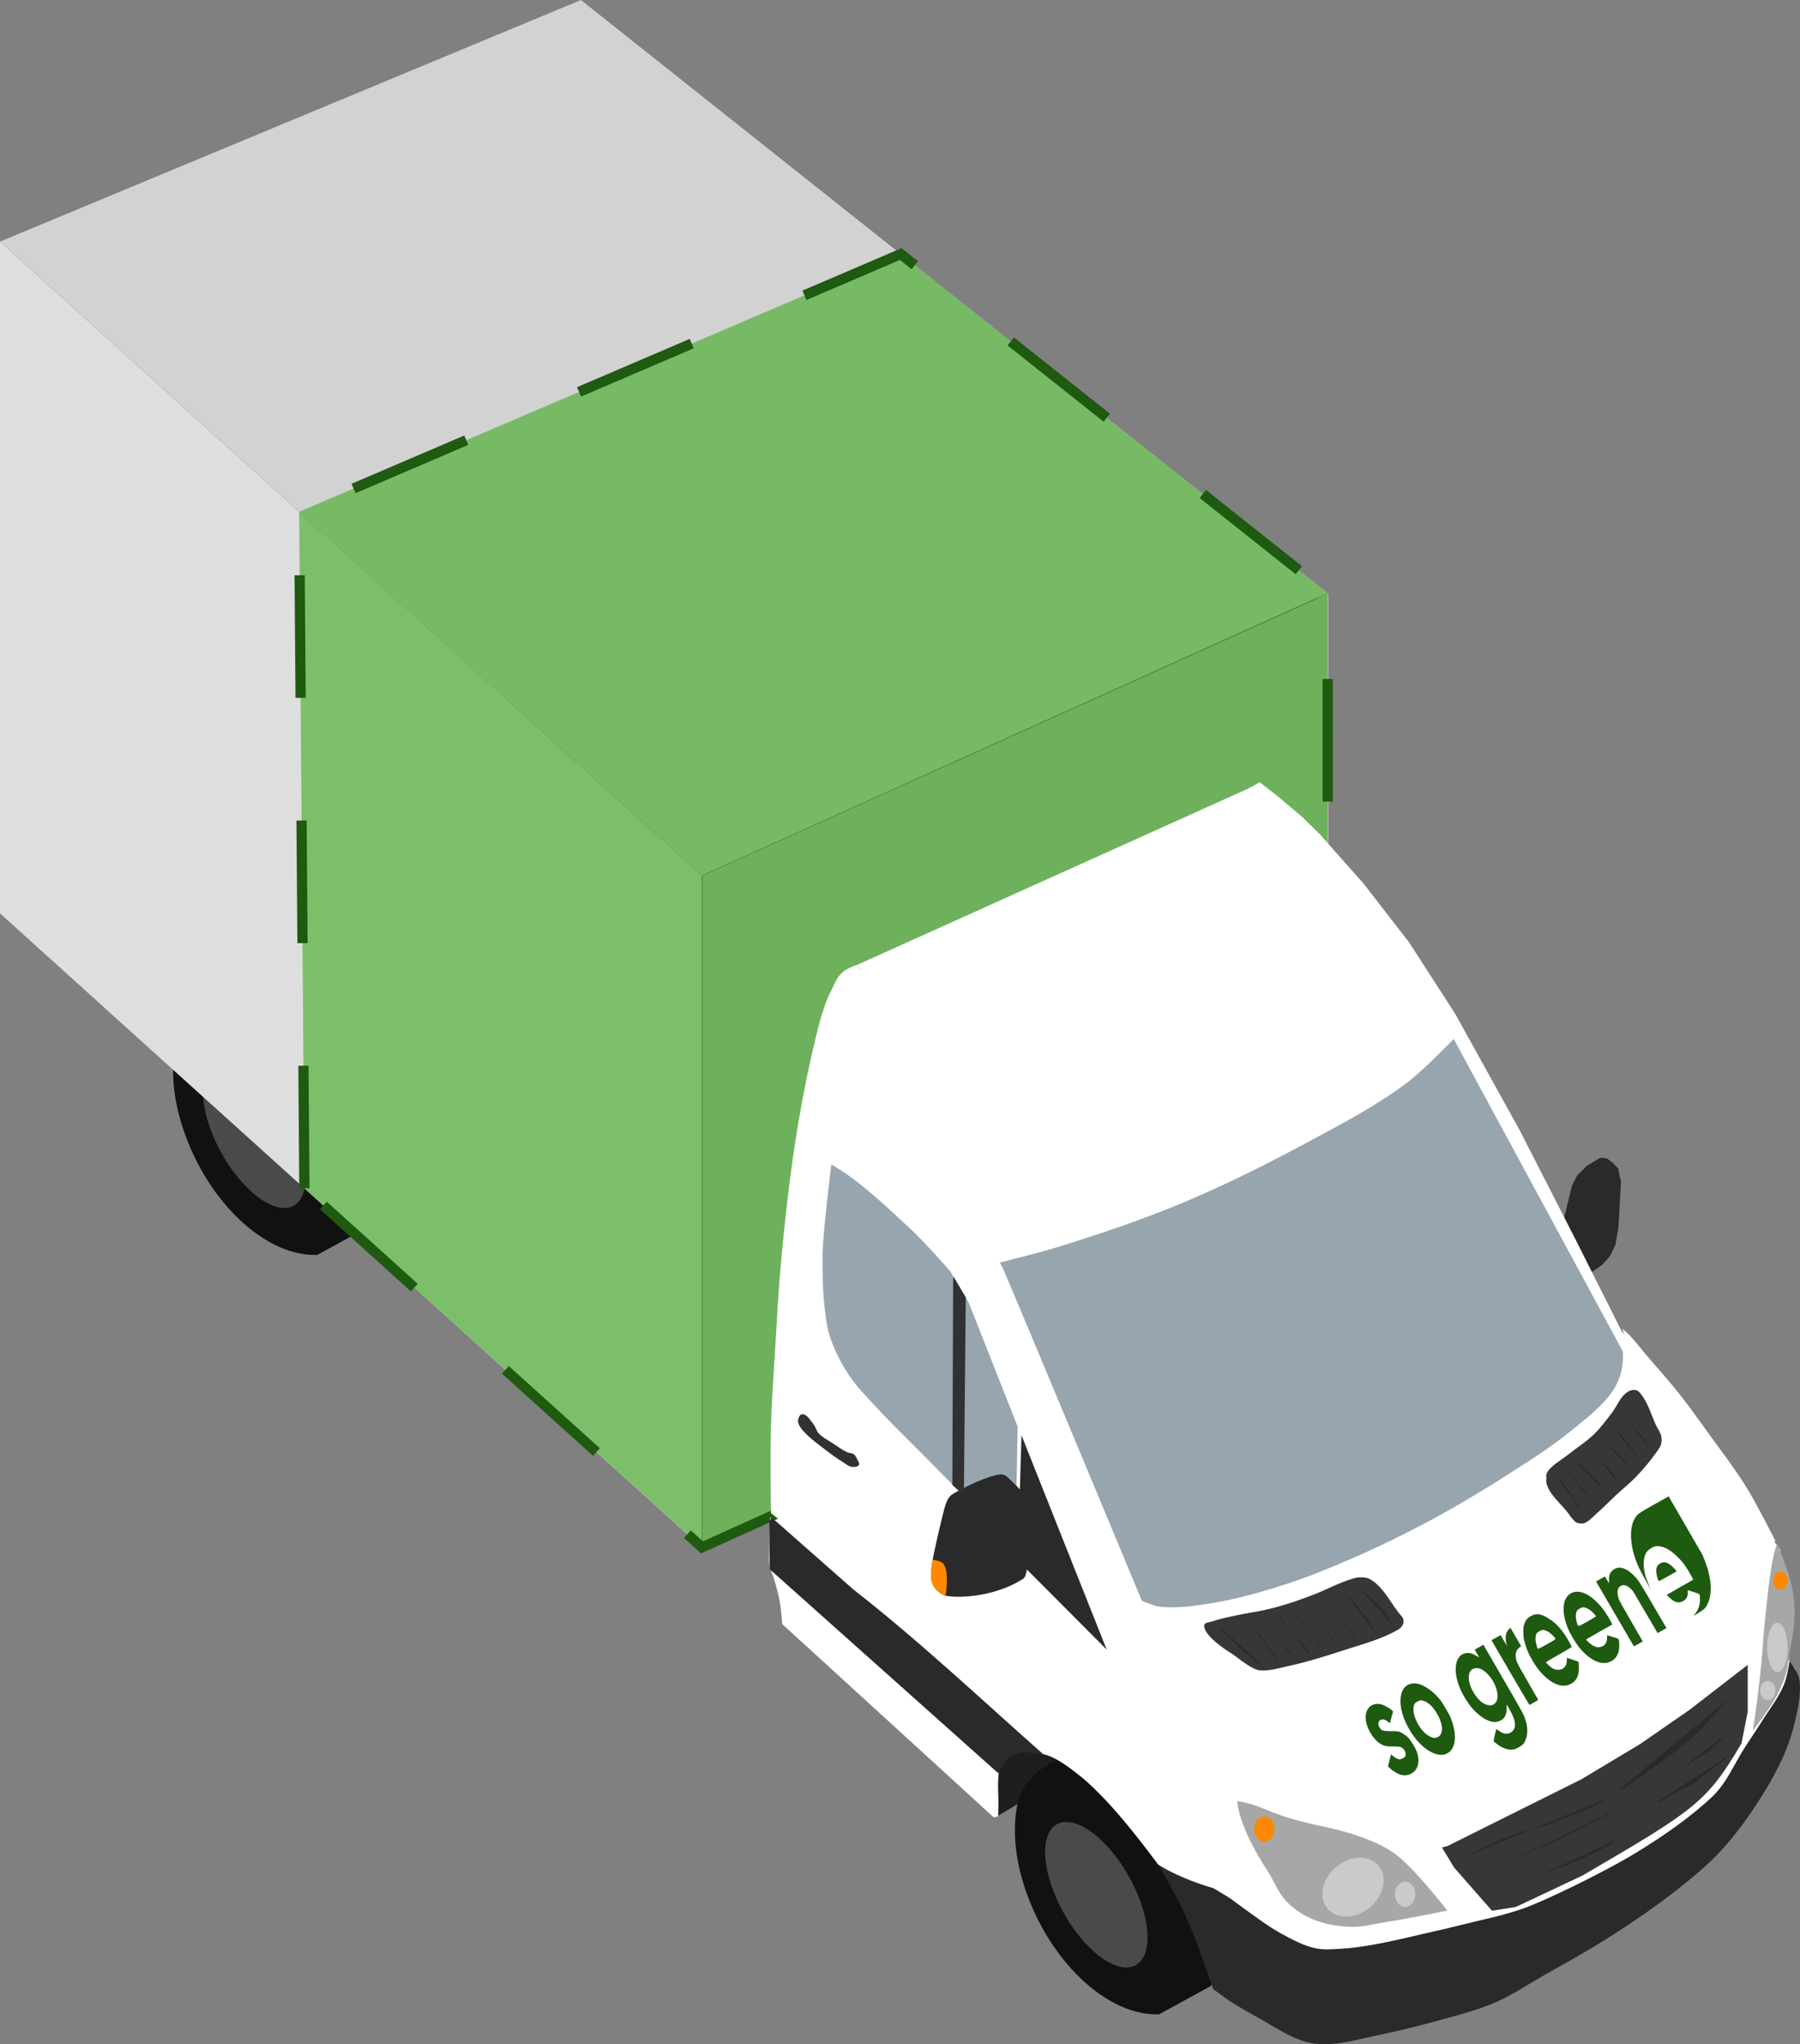 <?xml version="1.0" encoding="UTF-8" standalone="no"?>
<!-- Created with Inkscape (http://www.inkscape.org/) -->

<svg
   version="1.1"
   id="svg1"
   width="880.675"
   height="1000.192"
   viewBox="0 0 880.675 1000.192"
   sodipodi:docname="halfloadvan.svg"
   inkscape:version="1.3 (0e150ed6c4, 2023-07-21)"
   xmlns:inkscape="http://www.inkscape.org/namespaces/inkscape"
   xmlns:sodipodi="http://sodipodi.sourceforge.net/DTD/sodipodi-0.dtd"
   xmlns="http://www.w3.org/2000/svg"
   xmlns:svg="http://www.w3.org/2000/svg">
  <rect x="0" y="0" width="880.675" height="1000.192" fill="#808080" stroke="none"/>
  <defs
     id="defs1" />
  <sodipodi:namedview
     id="namedview1"
     pagecolor="#ffffff"
     bordercolor="#000000"
     borderopacity="0.25"
     inkscape:showpageshadow="2"
     inkscape:pageopacity="0.0"
     inkscape:pagecheckerboard="0"
     inkscape:deskcolor="#d1d1d1"
     inkscape:zoom="1.4142136"
     inkscape:cx="340.11835"
     inkscape:cy="427.44604"
     inkscape:window-width="3840"
     inkscape:window-height="2066"
     inkscape:window-x="-11"
     inkscape:window-y="-11"
     inkscape:window-maximized="1"
     inkscape:current-layer="g1" />
  <g
     inkscape:groupmode="layer"
     inkscape:label="Image"
     id="g1"
     transform="translate(-76.57,82.379)">
    <path
       id="path14-9"
       style="fill:#111111;fill-opacity:1;stroke-width:0.914"
       d="m 163.686,461.33 c -4.11,-16.773 -2.88,-34.602 2.664,-41.908 10.104,-13.315 23.249,-15.622 38.828,-15.66 27.439,-0.066 48.39,18.524 57.992,57.329 5.705,23.056 2.932,43.562 -6.008,56.451 -0.072,0.104 -0.218,0.311 -0.218,0.311 l -25.213,13.809 c 0,0 -0.52,0.012 -0.782,0.014 -27.406,0.198 -57.45,-31.065 -67.146,-69.869"
       sodipodi:nodetypes="csccccccc" />
    <path
       style="fill:#4a4a4a;fill-opacity:1;stroke:none;stroke-width:1.014;stroke-dasharray:none;stroke-opacity:1"
       id="path48-4"
       sodipodi:type="arc"
       sodipodi:cx="135.01254"
       sodipodi:cy="418.63928"
       sodipodi:rx="27.239265"
       sodipodi:ry="33.945213"
       sodipodi:start="3.1415927"
       sodipodi:end="3.1348049"
       sodipodi:open="true"
       sodipodi:arc-type="arc"
       d="m 107.773,418.639 a 27.239,33.945 0 0 1 27.193,-33.945 27.239,33.945 0 0 1 27.285,33.83 27.239,33.945 0 0 1 -27.1,34.06 27.239,33.945 0 0 1 -27.377,-33.714"
       transform="matrix(0.887,0.462,0.194,0.981,0,0)" />
    <path
       style="fill:#000000;fill-opacity:1;stroke:#e0000f;stroke-width:1.115;stroke-dasharray:none;stroke-opacity:1"
       d="m 78.5,42 331,309.5 8.5,319.5 4.5,1.5 16,-320 L 721,231 721.5,207 419.5,269.5 95,38 Z"
       id="path51" />
    <path
       id="rect48"
       style="fill:#bebebe;fill-opacity:1;stroke-width:0.999"
       transform="matrix(0.916,-0.402,0,1,0,0)"
       d="m 458.697,530.5 334.453,-3.664 v 328.752 l -334.453,3.664 z"
       sodipodi:nodetypes="ccccc" />
    <path
       id="rect48-2"
       style="fill:#4a4a4a;stroke-width:0.999"
       transform="matrix(0.916,-0.402,0,1,0,0)"
       d="M 83.638,69.428 394.063,76.101 442.12,398.18 H 83.638 Z"
       sodipodi:nodetypes="ccccc" />
    <path
       style="fill:#d2d2d2;fill-opacity:1;stroke:none;stroke-width:1.115;stroke-dasharray:none;stroke-opacity:1"
       d="M 360.789,-82.379 726.18,207.859 419.969,346.035 76.578,35.793 Z"
       id="path49"
       sodipodi:nodetypes="ccccc" />
    <path
       style="fill:#dedede;fill-opacity:1;stroke:none;stroke-width:1.115;stroke-dasharray:none;stroke-opacity:1"
       d="M 419.961,674.77 V 346.023 L 76.57,35.793 l 0.004,328.738 z"
       id="path50"
       sodipodi:nodetypes="ccccc" />
    <path
       style="display:inline;fill:#ffffff;fill-opacity:1;stroke:none;stroke-width:1.115;stroke-dasharray:none;stroke-opacity:1"
       d="m 476.028,426.72 -13.347,80.45 -7.786,149.408 -1.483,7.415 1.483,17.425 14.088,37.074 22.615,21.874 68.587,62.655 5.932,-26.322 9.639,-2.224 13.717,-0.371 42.264,30.03 18.166,36.332 66.733,60.801 166.462,-55.611 67.845,-84.158 4.078,-27.064 -8.898,-12.234 1.483,-46.342 -4.033,-5.28 L 910.495,620.787 874.007,573.881 865.304,563.152 790.044,418.935 762.98,376.3 736.287,342.192 l -44.859,-40.411 -15.2,7.415 -185.369,83.416 -7.786,24.84 z"
       id="path24"
       sodipodi:nodetypes="ccccccccccccccccccccccccccccccc" />
    <path
       style="fill:#38a91c;fill-opacity:0.59;stroke:#1e5a0f;stroke-width:5;stroke-dasharray:60, 60;stroke-dashoffset:0;stroke-opacity:1"
       d="M 225.496,499.07 222.945,168.031 517.273,41.925 726.18,207.863 l -0.016,122.227 -33.225,-24.827 -7.369,2.358 -192.125,86.375 -7.75,9.375 -7.5,24.625 -6.602,28.992 -9.273,76.883 -3.75,49.25 -1.094,74.695 -37.438,16.898 z"
       id="path57"
       sodipodi:nodetypes="cccccccccccccccc" />
    <path
       style="fill:#2a2a2a;fill-opacity:1;stroke-width:1.115"
       d="m 841.855,513.38 3.8,-15.478 2.502,-5.005 4.82,-4.912 6.581,-3.893 3.151,0.278 3.059,2.317 2.502,2.688 1.39,6.488 -1.205,21.874 -1.483,8.898 -2.688,5.561 -3.985,4.449 -5.468,3.707 z"
       id="path22"
       sodipodi:nodetypes="ccccccccccccccc" />
    <path
       style="fill:#1e1e1e;fill-opacity:1;stroke-width:1.115"
       d="m 565.068,805.92 9.831,-5.833 2.788,-6.706 4.194,-5.702 5.404,-3.845 4.391,-3.539 4.562,-1.217 -6.987,-2.977 -10.355,-1.704 h -2.228 l -5.309,1.507 -3.845,2.225 -2.657,2.536 -1.166,11.296 0.786,14.222 z"
       id="path12"
       sodipodi:nodetypes="cccccccccccccccc" />
    <path
       id="path14"
       style="fill:#111111;fill-opacity:1;stroke-width:0.928"
       d="m 371.403,857.795 c 0,-17.27 5.6,-35.626 12.934,-43.148 13.367,-13.709 27.078,-16.084 42.665,-16.123 27.455,-0.068 43.85,19.072 43.943,59.025 0.055,23.738 -7.744,44.851 -19.841,58.121 -0.098,0.107 -0.294,0.32 -0.294,0.32 l -28.597,14.218 c 0,0 -0.523,0.013 -0.786,0.015 -27.455,0.203 -49.838,-31.984 -50.024,-71.937"
       sodipodi:nodetypes="csccccccc"
       transform="matrix(1,0,0.238,0.971,0,0)" />
    <path
       style="fill:#97a5ae;fill-opacity:1;stroke:none;stroke-width:1.115;stroke-dasharray:none;stroke-opacity:1"
       d="m 568.148,540.189 c 22.252,52.809 67.104,160.68 67.104,160.68 0,0 5.441,2.409 8.351,2.794 8.223,1.088 16.641,-0.225 24.839,-1.483 12.087,-1.855 23.934,-5.2 35.591,-8.898 11.747,-3.726 23.178,-8.43 34.479,-13.347 12.468,-5.425 24.717,-11.378 36.703,-17.795 12.892,-6.903 25.485,-14.381 37.815,-22.244 11.011,-7.023 22.142,-13.979 32.254,-22.244 7.348,-6.006 15.393,-12.074 20.503,-19.753 6.17,-9.272 4.707,-19.175 4.707,-19.175 L 787.82,425.979 c 0,0 -14.599,15.198 -22.986,21.503 -15.636,11.755 -33.191,20.767 -50.42,30.03 -19.629,10.552 -39.642,20.485 -60.219,29.043 -19.79,8.231 -40.164,15.049 -60.642,21.378 -9.165,2.833 -27.805,7.415 -27.805,7.415 0,0 1.701,3.182 2.4,4.842 z"
       id="path1"
       sodipodi:nodetypes="scaaaaaaasccaaaacs" />
    <path
       style="display:inline;fill:#ffffff;fill-opacity:1;stroke-width:1.115"
       d="m 628.116,702.829 85.446,104.797 c 0,0 9.134,1.812 13.648,2.947 5.82,1.464 11.693,2.845 17.302,4.981 8.902,3.39 16.796,8.215 23.594,15.729 4.93,5.306 9.824,10.655 14.418,16.253 2.995,3.65 8.558,11.286 8.558,11.286 0,0 12.03,-2.684 17.9,-4.533 8.467,-2.667 16.747,-5.936 24.904,-9.437 9.625,-4.132 19.288,-8.315 28.312,-13.632 23.765,-14.002 38.606,-23.67 52.735,-36.696 6.299,-5.807 8.936,-14.366 18.311,-27.669 0,0 2.663,-19.241 3.686,-28.898 0.766,-7.238 1.101,-14.517 1.835,-21.759 0.674,-6.654 1.582,-13.281 2.359,-19.924 0.884,-7.557 2.622,-22.676 2.622,-22.676 0,0 -10.823,-15.563 -16.253,-23.332 -8.806,-12.597 -17.205,-25.492 -26.477,-37.75 -6.97,-9.213 -14.662,-17.858 -21.89,-26.871 -2.647,-3.3 -7.865,-9.962 -7.865,-9.962 0,0 1.608,13.974 -1.193,18.523 -16.654,27.047 -61.246,51.881 -96.453,70.487 -35.619,18.824 -68.325,35.633 -113.892,40.448 -10.325,1.091 -15.917,0.597 -26.889,-3.101 -1.511,-0.509 -4.719,0.786 -4.719,0.786 z"
       id="path2"
       sodipodi:nodetypes="ccasaacaasscaaacaaacsassc" />
    <path
       style="fill:#2a2a2a;fill-opacity:1;stroke-width:1.115;stroke-dasharray:none"
       d="m 643.89,830.852 c 11.76,5.371 14.916,6.494 26.432,9.345 0,0 9.86,7.653 14.943,11.273 6.002,4.274 11.878,8.801 18.351,12.321 5.262,2.861 10.662,5.811 16.516,7.078 4.015,0.869 8.218,0.469 12.321,0.262 5.012,-0.253 9.995,-0.998 14.943,-1.835 9.785,-1.655 19.42,-4.102 29.099,-6.292 4.817,-1.09 9.63,-2.2 14.418,-3.408 10.79,-2.722 21.802,-4.805 32.245,-8.651 9.228,-3.399 37.57,-16.787 55.052,-27.526 12.846,-7.891 26.453,-17.455 36.331,-26.941 7.091,-6.81 10.713,-16.266 16.055,-24.409 2.642,-4.027 5.352,-8.01 7.91,-12.091 3.788,-6.044 8.335,-11.738 11.01,-18.351 1.447,-3.576 2.622,-11.273 2.622,-11.273 0,0 3.602,4.792 4.457,7.602 0.841,2.764 0.689,5.767 0.524,8.651 -0.258,4.518 -1.284,8.974 -2.359,13.37 -1.175,4.805 -2.542,9.595 -4.457,14.156 -3.45,8.218 -7.792,16.078 -12.583,23.594 -5.703,8.945 -11.948,17.628 -19.137,25.429 -6.418,6.964 -13.805,13.002 -21.234,18.875 -10.631,8.404 -21.884,16.02 -33.293,23.332 -10.65,6.825 -21.781,12.87 -32.769,19.137 -7.645,4.36 -14.983,9.37 -23.069,12.845 -9.928,4.267 -20.516,6.828 -30.934,9.7 -9.44,2.602 -18.984,4.838 -28.575,6.816 -7.471,1.541 -14.92,3.715 -22.545,3.932 -3.781,0.108 -7.652,-0.214 -11.273,-1.311 -8.266,-2.505 -15.499,-7.639 -23.069,-11.797 -4.532,-2.489 -9.038,-5.042 -13.37,-7.865 -2.885,-1.88 -8.389,-6.029 -8.389,-6.029 0,0 -5.014,-14.94 -7.865,-22.283 -2.267,-5.84 -4.628,-11.655 -7.34,-17.302 -3.336,-6.947 -10.965,-20.355 -10.965,-20.355 z"
       id="path3"
       sodipodi:nodetypes="ccaaaaaaaaasaaacaaaaaaaaaaaaaaaacaac" />
    <path
       style="fill:#ffffff;fill-opacity:1;stroke-width:1.115"
       d="m 607.668,693.129 c 0,0 6.009,4.413 9.437,5.767 2.407,0.951 7.602,1.573 7.602,1.573 l 85.986,106.171 c -8.697,-2.659 -18.544,-8.334 -27.264,-9.7 -0.85,-0.133 -1.904,0.318 -2.359,1.049 -1.25,2.003 -0.335,4.794 0.262,7.078 3.58,13.687 11.761,25.842 19.399,37.75 2.52,3.929 8.651,11.01 8.651,11.01 l -6.029,7.602 -33.025,-19.899 c -9.508,-2.851 -18.466,-6.294 -26.996,-11.455 0,0 -8.241,-11.028 -12.595,-16.357 -4.39,-5.372 -8.823,-10.728 -13.632,-15.729 -3.985,-4.144 -8.049,-8.262 -12.583,-11.797 -4.588,-3.577 -9.28,-7.275 -14.681,-9.437 -3.429,-1.373 -10.879,-2.097 -10.879,-2.097 l -14.733,-16.811 c 0,0 2.454,-1.787 3.854,-2.326 2.991,-1.152 6.269,-1.352 9.437,-1.835 2.347,-0.358 7.078,-0.786 7.078,-0.786 0,0 -0.016,-14 0.524,-20.972 0.313,-4.042 1.173,-8.025 1.573,-12.059 0.509,-5.142 -0.563,-10.557 1.049,-15.467 0.711,-2.165 3.67,-5.767 3.67,-5.767 0,0 8.802,9.2 13.37,13.632 4.438,4.306 13.632,12.583 13.632,12.583 z"
       id="path4"
       sodipodi:nodetypes="caccsaaaccccaaaaccaacaaacacc" />
    <path
       style="fill:#ffffff;fill-opacity:1;stroke-width:1.115"
       d="m 495.656,389.734 c 0,0 6.267,9.2 9.511,14.242 4.317,6.71 7.897,13.871 11.535,20.972 4.545,8.871 8.88,17.857 12.845,27.002 34.995,80.707 102.033,248.231 102.033,248.231 0,0 -10.542,-2.449 -12.901,-3.119 -1.993,-0.566 -3.69,-1.885 -5.505,-2.884 -2.298,-1.264 -6.816,-3.932 -6.816,-3.932 l -13.37,-33.818 c 0,0 1.638,-9.953 1.311,-14.943 -0.158,-2.412 -1.573,-7.078 -1.573,-7.078 l -37.488,-95.948 c 0,0 -2.086,-2.631 -3.146,-3.932 -6.311,-7.746 -19.137,-23.069 -19.137,-23.069 l -57.149,-50.595 -2.622,0.524 c 0,0 -3.732,33.532 -5.243,50.333 -2.591,28.803 -5.841,57.6 -6.554,86.51 -0.246,9.962 0.786,29.885 0.786,29.885 0,0 1.403,4.327 1.835,6.554 0.754,3.884 0.946,7.857 1.311,11.797 0.436,4.712 1.183,9.235 1.442,13.96 0.134,2.445 0.786,8.389 0.786,8.389 l -13.763,-10.814 c 0,0 -0.387,-28.492 0,-42.731 0.35,-12.86 1.312,-25.696 2.097,-38.536 0.866,-14.162 1.566,-28.341 2.884,-42.469 1.789,-19.188 3.903,-38.361 6.816,-57.411 2.15,-14.062 4.715,-28.072 7.865,-41.944 2.023,-8.909 3.973,-17.886 7.078,-26.477 1.276,-3.53 3.118,-6.829 4.719,-10.224 1.117,-2.369 2.279,-3.812 4.292,-5.487 1.532,-1.275 6.121,-2.987 6.121,-2.987 z"
       id="path5"
       sodipodi:nodetypes="cssscssccsccscccsscsssccssssssssc" />
    <path
       style="fill:#ffffff;fill-opacity:1;stroke-width:1.115"
       d="m 480.107,725.35 -4.078,-9.083 -2.595,-9.083 -1.854,-7.971 -1.668,-7.229 -0.371,-8.712 -0.185,-8.898 -0.556,-6.303 -2.781,-30.957 -2.039,-9.083 -1.112,-24.098 0.741,-23.913 3.151,-36.703 2.781,-38.557 1.746,-29.238 1.668,-15.015 16.606,14.594 33.366,30.401 18.908,20.576 10.566,13.347 10.01,21.874 11.678,29.844 13.532,35.22 5.19,15.015 -3.707,56.908 -3.151,8.156 -0.927,14.273 -1.483,21.317 v 10.01 l -13.161,1.668 -6.859,2.224 -7.786,8.898 -2.781,8.898 -0.556,13.347 -0.185,5.561 z"
       id="path6"
       sodipodi:nodetypes="cccccccccccccccccccccccccccccccccccc" />
    <path
       style="fill:#ffffff;fill-opacity:1;stroke-width:1.115"
       d="m 495.678,389.832 c 0,0 6.243,7.059 8.898,10.937 3.174,4.635 5.66,9.708 8.342,14.644 4.749,8.742 9.538,17.479 13.717,26.508 4.237,9.153 7.579,18.695 11.493,27.991 6.111,14.514 12.645,28.848 18.722,43.376 2.985,7.134 8.712,21.503 8.712,21.503 0,0 16.867,-4.49 25.21,-7.044 7.66,-2.345 15.244,-4.938 22.8,-7.6 11.377,-4.009 22.743,-8.073 33.923,-12.605 12.816,-5.196 25.5,-10.739 37.975,-16.709 11.246,-5.382 22.272,-11.224 33.207,-17.214 8.45,-4.628 16.773,-9.486 25.025,-14.459 7.056,-4.252 14.342,-8.197 20.93,-13.144 5.431,-4.078 10.32,-8.843 15.217,-13.549 2.537,-2.438 7.329,-7.598 7.329,-7.598 0,0 -5.106,-10.126 -7.971,-15.015 -3.834,-6.544 -8.625,-13.996 -12.316,-19.131 -17.919,-24.931 -25.908,-34.543 -33.841,-43.709 -7.407,-8.558 -14.311,-17.336 -22.344,-25.167 -5.903,-5.754 -12.675,-10.546 -18.908,-15.942 -1.125,-0.974 -3.337,-2.966 -3.337,-2.966 z"
       id="path7"
       sodipodi:nodetypes="caaaaacaaaaaaaacassaacc" />
    <path
       style="fill:#ffffff;fill-opacity:1;stroke-width:1.115"
       d="m 710.15,855.016 -5.561,7.507 c 7.786,6.447 17.583,8.223 27.342,7.507 3.966,-0.259 7.929,-0.638 11.864,-1.205 3.826,-0.551 7.603,-1.404 11.4,-2.132 5.195,-0.996 10.399,-1.95 15.571,-3.059 4.001,-0.858 7.966,-1.873 11.956,-2.781 2.5,-0.568 7.507,-1.668 7.507,-1.668 l -4.727,-5.839 c 0,0 -8.157,1.604 -12.234,2.41 -3.739,0.739 -7.471,1.513 -11.215,2.224 -3.393,0.645 -6.789,1.279 -10.195,1.854 -3.361,0.567 -6.62,0.968 -10.103,1.576 -11.002,1.918 -21.126,-1.985 -31.605,-6.395 z"
       id="path8"
       sodipodi:nodetypes="ccaaaaaccaaasc" />
    <path
       style="fill:#a7a7a7;fill-opacity:1;stroke-width:1.115"
       d="m 725.999,811.732 c 7.627,1.695 22.869,5.715 32.532,12.512 8.162,5.742 20.945,21.556 26.137,28.176 0,0 -10.184,2.1 -15.293,3.059 -5.272,0.989 -10.549,1.959 -15.849,2.781 -5.268,0.816 -10.521,2.294 -15.849,2.132 -14.884,-0.453 -24.226,-5.245 -30.957,-11.678 -4.077,-3.897 -6.29,-9.374 -9.083,-14.273 -0.798,-1.399 -14.28,-20.543 -15.756,-35.591 14.711,2.37 12.872,6.459 44.118,12.883 z"
       id="path9"
       sodipodi:nodetypes="aacaassaca" />
    <path
       style="fill:#a7a7a7;fill-opacity:1;stroke-width:1.115"
       d="m 946.032,672.613 c 0,0 2.252,5.59 3.244,8.434 1.428,4.097 2.965,8.182 3.893,12.42 0.78,3.56 1.24,7.203 1.39,10.844 0.142,3.43 -0.103,6.874 -0.463,10.288 -0.414,3.925 -1.301,7.785 -1.946,11.678 -0.528,3.182 -0.698,6.443 -1.576,9.547 -1.135,4.014 -2.823,7.875 -4.727,11.586 -1.299,2.532 -2.947,4.872 -4.542,7.229 -2.267,3.353 -7.137,9.825 -7.137,9.825 0,0 1.641,-10.986 2.317,-16.498 3.544,-28.891 1.46,-19.382 4.912,-49.679 0.757,-6.642 1.55,-13.301 2.966,-19.835 0.429,-1.978 1.668,-5.839 1.668,-5.839 z"
       id="path10"
       sodipodi:nodetypes="caaaaaaaacsaac" />
    <path
       style="fill:#ffffff;fill-opacity:1;stroke-width:1.115"
       d="m 563.758,758.798 14.025,15.729 c 0,0 -3.692,0.765 -5.374,1.573 -1.442,0.693 -2.801,1.621 -3.932,2.753 -1.131,1.131 -2.178,2.439 -2.753,3.932 -0.759,1.972 -0.668,4.181 -0.786,6.292 -0.198,3.534 0.144,7.078 0.131,10.617 -0.008,2.229 -0.131,6.685 -0.131,6.685 l -2.228,0.393 -103.419,-94.506 c 0,0 -0.534,-7.289 -1.18,-10.879 -0.694,-3.859 -1.756,-7.648 -2.884,-11.404 -0.572,-1.906 -1.618,-3.677 -1.966,-5.636 -0.934,-5.249 -0.31,-10.66 -0.262,-15.991 0.023,-2.557 0.262,-7.668 0.262,-7.668 l 0.393,-0.786 14.943,11.404 c 0,0 0.101,8.784 0.262,13.173 0.12,3.279 0.126,6.573 0.524,9.831 0.281,2.297 0.812,4.557 1.311,6.816 0.933,4.222 1.762,8.487 3.146,12.583 0.99,2.93 2.476,5.667 3.67,8.52 0.583,1.392 1.704,4.194 1.704,4.194 l 74.32,68.159 c 0,0 -0.547,-12.62 0.131,-18.875 0.159,-1.465 0.531,-2.903 0.918,-4.325 0.616,-2.267 1.031,-4.664 2.228,-6.685 1.277,-2.154 5.112,-5.505 5.112,-5.505 z"
       id="path11"
       sodipodi:nodetypes="ccaaaaacccaaaacccaaaaaccaaacc" />
    <path
       style="fill:#ffffff;fill-opacity:1;stroke-width:1.115"
       d="m 788.815,426.128 81.267,150.868 c 0,0 0.385,-1.914 0.393,-2.884 0.016,-1.848 -0.655,-5.505 -0.655,-5.505 l -22.152,-44.042 -27.395,-53.61 -31.72,-57.28 -22.676,-35.128 -22.152,-28.575 -21.496,-24.249 -8.651,-8.52 -12.19,-10.224 -8.52,-6.685 -4.526,2.691 7.819,7.353 11.649,6.996 12.898,13.361 c 6.705,7.07 58.357,67.295 68.107,95.432 z"
       id="path13"
       sodipodi:nodetypes="ccaccccccccccccccc" />
    <path
       style="fill:#373737;fill-opacity:1;stroke-width:1.115"
       d="m 679.842,727.111 c 3.138,2.299 6.168,4.824 9.639,6.581 1.081,0.547 2.223,1.09 3.429,1.205 4.602,0.439 9.199,-1.064 13.717,-2.039 9.263,-1.998 18.337,-4.834 27.342,-7.786 8.676,-2.844 17.683,-5.129 25.674,-9.547 1.022,-0.565 2.129,-1.162 2.781,-2.132 0.589,-0.877 1.003,-2.015 0.834,-3.059 -0.25,-1.539 -1.653,-2.65 -2.595,-3.893 -4.3,-5.676 -7.696,-12.73 -13.903,-16.22 -1.501,-0.844 -3.376,-0.842 -5.098,-0.834 -0.909,0.004 -1.814,0.214 -2.688,0.463 -7.277,2.076 -13.951,5.878 -21.039,8.527 -4.375,1.635 -8.782,3.197 -13.254,4.542 -3.179,0.956 -6.4,1.778 -9.639,2.502 -4.234,0.947 -8.552,1.485 -12.79,2.41 -4.136,0.902 -8.342,1.629 -12.327,3.059 -1.45,0.52 -4.054,0.442 -4.171,1.993 -0.428,5.665 14.088,14.227 14.088,14.227 z"
       id="path15"
       sodipodi:nodetypes="caaaaaaaaaaaaaaaasc" />
    <path
       style="fill:#373737;fill-opacity:1;stroke-width:1.115"
       d="m 833.053,642.469 c 1.06,6.379 7.277,10.693 11.076,15.926 0.531,0.732 1.029,1.494 1.638,2.163 0.698,0.766 1.361,1.646 2.294,2.097 0.737,0.357 1.606,0.388 2.425,0.393 0.442,0.003 0.906,-0.019 1.311,-0.197 2.619,-1.148 4.534,-3.491 6.685,-5.374 2.86,-2.504 5.484,-5.266 8.258,-7.865 3.577,-3.35 7.442,-6.405 10.814,-9.962 3.278,-3.457 6.345,-7.131 9.11,-11.01 0.95,-1.333 2.089,-2.625 2.556,-4.194 0.393,-1.32 0.413,-2.781 0.131,-4.129 -0.406,-1.942 -1.712,-3.579 -2.556,-5.374 -2.205,-4.687 -3.562,-9.862 -6.554,-14.091 -0.83,-1.173 -1.71,-2.582 -3.08,-3.015 -1.288,-0.407 -2.84,-0.04 -3.998,0.655 -3.955,2.377 -5.508,7.406 -8.389,11.01 -2.633,3.295 -5.098,6.764 -8.127,9.7 -4.111,3.985 -9.025,7.047 -13.501,10.617 -2.987,2.383 -6.519,4.231 -8.913,7.209 -0.52,0.647 -0.933,1.418 -1.114,2.228 -0.089,1.088 0.155,2.148 -0.066,3.211 z"
       id="path16"
       sodipodi:nodetypes="aaaaaaaaaaaaaaaaaaaaaaa" />
    <path
       style="fill:#373737;fill-opacity:1;stroke-width:1.115"
       d="m 784.854,820.815 65.435,-32.625 28.732,-17.239 24.098,-16.683 28.547,-22.059 v 22.986 l -3.059,15.478 c -17.039,28.84 -22.66,32.442 -77.762,64.601 l -32.625,15.386 -11.678,1.854 -18.537,-21.132 -5.932,-9.825 z"
       id="path17"
       sodipodi:nodetypes="ccccccccccccc" />
    <path
       style="fill:#97a5ae;fill-opacity:1;stroke:none;stroke-width:3;stroke-dasharray:none;stroke-opacity:1"
       d="m 478.994,532.751 c -0.064,8.473 0.137,16.979 1.112,25.396 0.536,4.623 1.108,9.308 2.595,13.717 2.252,6.677 5.556,13.037 9.454,18.908 3.781,5.695 8.726,10.533 13.347,15.571 6.143,6.698 12.716,12.989 19.093,19.464 5.488,5.572 11.053,11.069 16.498,16.683 6.055,6.244 11.888,12.701 17.981,18.908 4.683,4.771 14.273,14.088 14.273,14.088 l 1.112,-59.874 -23.913,-60.616 -9.083,-15.386 c 0,0 -12.049,-13.78 -18.722,-20.02 -12.397,-11.592 -26.295,-24.848 -39.437,-32.208 0,0 -2.651,21.816 -3.568,32.764 -0.352,4.194 -0.71,8.396 -0.741,12.605 z"
       id="path18"
       sodipodi:nodetypes="aaaaaaaaccccacaa" />
    <path
       style="fill:#313131;fill-opacity:1;stroke-width:1.115"
       d="m 491.273,628.247 c -2.665,-1.2 -5.031,-2.98 -7.471,-4.588 -2.277,-1.501 -4.851,-2.7 -6.685,-4.719 -1.185,-1.303 -1.492,-3.237 -2.622,-4.588 -1.572,-1.88 -3.215,-5.093 -5.636,-4.719 -1.126,0.174 -1.653,1.759 -1.835,2.884 -0.144,0.889 0.256,1.814 0.655,2.622 0.745,1.504 1.969,2.735 3.146,3.932 2.784,2.833 6.02,5.19 9.175,7.602 3.014,2.304 6.062,4.587 9.306,6.554 1.303,0.79 2.548,1.935 4.063,2.097 1.17,0.125 2.829,0.106 3.408,-0.918 0.47,-0.831 -0.381,-1.889 -0.786,-2.753 -0.428,-0.91 -0.893,-1.895 -1.704,-2.49 -0.847,-0.621 -2.057,-0.486 -3.015,-0.918 z"
       id="path19"
       sodipodi:nodetypes="aaaaaaaaaaaaaaa" />
    <path
       style="fill:#2a2a2a;fill-opacity:1;stroke-width:1.115"
       d="m 576.341,619.858 41.682,104.861 -39.061,-39.192 c 0,0 -0.417,3.203 -1.442,4.325 -15.956,10.443 -36.056,9.57 -39.061,8.258 -2.35,-1.026 -4.463,-3.031 -5.505,-5.374 -1.333,-2.996 -0.678,-6.564 -0.393,-9.831 0.314,-3.594 5.628,-26.449 6.685,-29.23 0.528,-1.389 1.1,-2.832 2.097,-3.932 0.952,-1.05 2.299,-1.672 3.539,-2.359 7.676,-4.253 18.854,-9.062 22.414,-8.258 1.764,0.399 2.962,2.088 4.326,3.277 1.397,1.218 3.932,3.932 3.932,3.932 z"
       id="path20"
       sodipodi:nodetypes="cccaaaaaaaaacc" />
    <path
       style="fill:#ff8800;fill-opacity:1;stroke-width:1.115"
       d="m 538.132,682.709 c 3.11,4.181 1.049,15.598 1.049,15.598 -3.03,-0.918 -5.222,-3.093 -6.357,-5.44 -1.827,-3.777 0.066,-12.125 0.066,-12.125 0,0 4.129,0.469 5.243,1.966 z"
       id="path21"
       sodipodi:nodetypes="acscaa" />
    <path
       style="fill:#313131;fill-opacity:1;stroke-width:1.115"
       d="m 542.916,543.441 -0.393,100.797 5.636,4.85 0.918,-96.734 -5.898,-9.962 z"
       id="path23"
       sodipodi:nodetypes="cccccc" />
    <path
       style="fill:#ffffff;fill-opacity:1;stroke:none;stroke-width:1.115;stroke-dasharray:none;stroke-opacity:1"
       d="m 871.393,575.03 19.399,23.463 10.486,12.583 24.118,34.866 18.744,27.133 1.049,-1.573 c 0,0 -9.101,-18.036 -14.418,-26.608 -5.438,-8.766 -11.791,-16.932 -17.826,-25.298 -4.862,-6.739 -9.649,-13.542 -14.812,-20.055 -5.449,-6.875 -11.376,-13.356 -17.04,-20.055 -2.322,-2.747 -4.468,-5.651 -6.947,-8.258 -1.193,-1.255 -3.801,-3.539 -3.801,-3.539 0,0 1.02,3.053 1.18,4.641 0.09,0.896 -0.131,2.7 -0.131,2.7 z"
       id="path25"
       sodipodi:nodetypes="ccccccaaaaacac" />
    <path
       style="fill:#2a2a2a;fill-opacity:1;stroke:none;stroke-width:1.115;stroke-dasharray:none;stroke-opacity:1"
       d="m 673.261,713.487 c 0.185,0.371 0.303,0.784 0.556,1.112 0.373,0.485 0.865,0.865 1.298,1.298 1.298,1.298 2.595,2.595 3.893,3.893 2.355,2.355 4.633,4.947 7.229,7.044 0.827,0.668 1.776,1.177 2.595,1.854 0.606,0.501 1.048,1.185 1.668,1.668 0.502,0.391 1.123,0.6 1.668,0.927 0.075,0.045 0.102,0.158 0.185,0.185 0.117,0.039 0.268,-0.069 0.371,0 0.115,0.077 0.07,0.294 0.185,0.371 0.154,0.103 0.425,-0.131 0.556,0 0.309,0.309 -0.68,0.185 0.371,0.185"
       id="path26"
       sodipodi:nodetypes="csssssssssssc" />
    <path
       style="fill:#2a2a2a;fill-opacity:1;stroke:none;stroke-width:1.115;stroke-dasharray:none;stroke-opacity:1"
       d="m 740.365,692.911 c 4.303,4.356 9.042,8.26 13.161,12.79 0.176,0.194 0.351,0.392 0.556,0.556 0.108,0.086 0.294,0.07 0.371,0.185 0.069,0.103 -0.039,0.254 0,0.371 0.098,0.293 0.418,0.465 0.556,0.741 0.43,0.86 0.869,1.737 1.298,2.595 0.283,0.566 0.984,1.026 1.112,1.668 0.036,0.182 -0.083,0.39 0,0.556 0.724,1.448 0.399,0.028 1.112,0.741 0.131,0.131 -0.103,0.402 0,0.556 0.494,0.741 0.371,-0.865 0.371,0.371"
       id="path27"
       sodipodi:nodetypes="cssssssssssc" />
    <path
       style="fill:#2a2a2a;fill-opacity:1;stroke:none;stroke-width:1.115;stroke-dasharray:none;stroke-opacity:1"
       d="m 734.433,696.803 c 0.803,0.803 1.638,1.576 2.41,2.41 7.488,8.095 1.903,1.955 6.673,8.156 0.148,0.192 2.311,2.56 2.595,2.966 0.112,0.16 0.085,0.389 0.185,0.556 0.184,0.307 0.794,0.595 0.927,0.927 0.069,0.172 -0.045,0.376 0,0.556 0.064,0.254 0.411,0.338 0.556,0.556 0.034,0.051 0,0.124 0,0.185 0.062,0.124 0.088,0.273 0.185,0.371 0.098,0.098 0.309,0.062 0.371,0.185 0.121,0.242 0.042,0.825 0.185,1.112 0.16,0.319 0.927,1.405 0.927,1.668"
       id="path28"
       sodipodi:nodetypes="cssssssscsssc" />
    <path
       style="fill:#2a2a2a;fill-opacity:1;stroke:none;stroke-width:1.115;stroke-dasharray:none;stroke-opacity:1"
       d="m 724.609,699.028 c 4.542,5.745 8.657,11.797 13.347,17.425 0.309,0.371 0.659,0.711 0.927,1.112 0.435,0.652 -0.012,0.915 0.556,1.483"
       id="path29"
       sodipodi:nodetypes="cssc" />
    <path
       style="fill:#2a2a2a;fill-opacity:1;stroke:none;stroke-width:1.115;stroke-dasharray:none;stroke-opacity:1"
       d="m 717.009,703.291 c 3.945,5.166 7.567,10.575 11.493,15.756 0.585,0.772 1.112,1.182 1.112,2.224"
       id="path30"
       sodipodi:nodetypes="csc" />
    <path
       style="fill:#2a2a2a;fill-opacity:1;stroke:none;stroke-width:1.115;stroke-dasharray:none;stroke-opacity:1"
       d="m 709.408,704.96 c 3.427,6.325 8.197,11.667 12.42,17.425 0.812,1.108 0.238,0.502 0.556,1.298 0.065,0.162 0.281,0.221 0.371,0.371 0.205,0.342 0.185,0.447 0.185,0.741 0,0.124 -0.087,0.283 0,0.371 0.087,0.087 0.247,0 0.371,0"
       id="path31"
       sodipodi:nodetypes="csssssc" />
    <path
       style="fill:#2a2a2a;fill-opacity:1;stroke:none;stroke-width:1.115;stroke-dasharray:none;stroke-opacity:1"
       d="m 701.067,706.072 c 2.52,4.667 6.124,8.514 9.639,12.42 1.341,1.49 3.049,3.015 4.263,4.634 0.275,0.366 0.467,1.117 0.741,1.483 0.861,0.43 0.032,-0.122 0.371,0.556 0.087,0.175 0.448,0.023 0.556,0.185 0.167,0.251 0.034,1.256 0.185,1.483 0.481,0.722 0.371,-0.383 0.371,0.556"
       id="path32"
       sodipodi:nodetypes="csscsssc" />
    <path
       style="fill:#2a2a2a;fill-opacity:1;stroke:none;stroke-width:1.115;stroke-dasharray:none;stroke-opacity:1"
       d="m 695.876,708.482 c 4.276,6.758 5.561,9.046 9.825,15.015 0.222,0.311 1.911,2.26 2.224,2.966 0.075,0.169 -0.069,0.384 0,0.556 0.065,0.162 0.281,0.221 0.371,0.371 0.131,0.218 0.044,0.529 0.185,0.741 0.403,0.604 0.371,0.242 0.371,0.927"
       id="path33"
       sodipodi:nodetypes="csssssc" />
    <path
       style="fill:#2a2a2a;fill-opacity:1;stroke:none;stroke-width:1.115;stroke-dasharray:none;stroke-opacity:1"
       d="m 688.647,712.374 c 1.05,1.298 2.115,2.584 3.151,3.893 12.884,16.274 -1.189,-1.585 5.561,7.415 1.372,1.829 2.875,3.526 3.893,5.561 0.23,0.461 0.764,0.996 0.927,1.483 0.059,0.176 -0.045,0.376 0,0.556 0.021,0.085 0.158,0.102 0.185,0.185 0.059,0.176 -0.166,0.473 0,0.556 0.111,0.055 0.247,0 0.371,0"
       id="path34"
       sodipodi:nodetypes="csssssssc" />
    <path
       style="fill:#2a2a2a;fill-opacity:1;stroke:none;stroke-width:1.115;stroke-dasharray:none;stroke-opacity:1"
       d="m 838.24,640.08 c 5.244,5.506 2.713,2.402 7.415,9.454 1.43,2.144 3.238,4.34 4.078,6.859"
       id="path35"
       sodipodi:nodetypes="csc" />
    <path
       style="fill:#2a2a2a;fill-opacity:1;stroke:none;stroke-width:1.115;stroke-dasharray:none;stroke-opacity:1"
       d="m 842.133,635.631 4.82,5.561 c 0.927,1.174 1.819,2.376 2.781,3.522 0.646,0.771 1.422,1.43 2.039,2.224 2.307,2.966 1.186,2.076 2.966,4.449 0.346,0.461 0.987,0.859 1.112,1.483 0.036,0.182 -0.103,0.402 0,0.556 0.069,0.103 0.247,0 0.371,0"
       id="path36"
       sodipodi:nodetypes="ccsssssc" />
    <path
       style="fill:#2a2a2a;fill-opacity:1;stroke:none;stroke-width:1.115;stroke-dasharray:none;stroke-opacity:1"
       d="m 846.396,632.109 c 5.989,4.192 2.852,1.703 10.01,8.712 0.874,0.856 1.799,1.666 2.595,2.595 0.324,0.378 0.456,0.889 0.741,1.298 0.15,0.215 0.421,0.331 0.556,0.556 0.411,0.685 -0.393,0.163 0.371,0.927"
       id="path37"
       sodipodi:nodetypes="cssssc" />
    <path
       style="fill:#2a2a2a;fill-opacity:1;stroke:none;stroke-width:1.115;stroke-dasharray:none;stroke-opacity:1"
       d="m 854.923,626.548 c 3.149,5.213 8.742,8.515 11.864,13.717 0.272,0.453 0.342,1.001 0.556,1.483 0.231,0.519 0.741,0.608 0.741,1.112"
       id="path38"
       sodipodi:nodetypes="cssc" />
    <path
       style="fill:#2a2a2a;fill-opacity:1;stroke:none;stroke-width:1.115;stroke-dasharray:none;stroke-opacity:1"
       d="m 860.484,621.729 c 8.862,7.997 5.547,4.49 11.864,11.678 0.376,0.428 0.762,0.848 1.112,1.298 0.085,0.109 0.07,0.294 0.185,0.371 0.103,0.069 0.26,-0.055 0.371,0 0.166,0.083 0,0.371 0,0.556"
       id="path39"
       sodipodi:nodetypes="cssssc" />
    <path
       style="fill:#2a2a2a;fill-opacity:1;stroke:none;stroke-width:1.115;stroke-dasharray:none;stroke-opacity:1"
       d="m 866.602,617.095 c 4.383,3.371 2.185,1.372 7.415,8.156 1.132,1.468 2.259,2.94 3.337,4.449 0.785,1.099 1.284,2.21 2.224,3.151"
       id="path40"
       sodipodi:nodetypes="cssc" />
    <path
       style="fill:#2a2a2a;fill-opacity:1;stroke:none;stroke-width:1.115;stroke-dasharray:none;stroke-opacity:1"
       d="m 869.938,608.382 c 17.257,21.423 -6.289,-7.679 10.751,12.976 0.309,0.374 1.494,2.334 1.668,2.595 0.513,0.769 1.002,1.524 1.298,2.41"
       id="path41"
       sodipodi:nodetypes="cssc" />
    <path
       style="fill:#2a2a2a;fill-opacity:1;stroke:none;stroke-width:1.115;stroke-dasharray:none;stroke-opacity:1"
       d="m 793.751,826.006 c 2.704,-1.142 5.133,-2.835 7.786,-4.078 0.904,-0.424 1.875,-0.691 2.781,-1.112 1.754,-0.816 3.439,-1.773 5.19,-2.595 2.502,-1.175 6.382,-2.683 8.898,-3.522 4.567,-1.522 9.281,-2.387 13.903,-3.707 0.865,-0.247 1.755,-0.419 2.595,-0.741 9.635,-3.706 -5.025,1.372 4.449,-2.039 3.566,-1.284 7.074,-2.341 10.566,-3.893 1.136,-0.505 2.196,-1.174 3.337,-1.668 0.717,-0.311 1.513,-0.418 2.224,-0.741 0.656,-0.298 1.228,-0.755 1.854,-1.112 0.672,-0.384 1.384,-0.7 2.039,-1.112 1.015,-0.639 1.93,-1.435 2.966,-2.039 0.242,-0.141 2.967,-1.298 3.337,-1.298"
       id="path42"
       sodipodi:nodetypes="csssssssssssssc" />
    <path
       style="fill:#2a2a2a;fill-opacity:1;stroke:none;stroke-width:1.115;stroke-dasharray:none;stroke-opacity:1"
       d="m 922.398,748.707 c -5.314,5.808 -10.301,11.933 -15.942,17.425 -5.304,5.165 -14.054,11.36 -20.391,15.942 -1.292,0.934 -2.617,1.824 -3.893,2.781 -0.456,0.342 -0.824,0.796 -1.298,1.112 -0.46,0.307 -1.018,0.443 -1.483,0.741 -0.406,0.261 -0.711,0.659 -1.112,0.927 -3.177,2.118 1.024,-1.138 -2.224,1.298 -1.12,0.84 -2.186,1.799 -3.337,2.595 -3.473,2.404 0.615,-0.568 -2.41,1.112 -0.229,0.127 -0.322,0.439 -0.556,0.556 -1.992,0.398 -0.378,-0.178 -1.112,0.556 -0.48,0.48 -0.77,-0.128 -1.112,0.556"
       id="path43"
       sodipodi:nodetypes="cssssssssscsc" />
    <path
       style="fill:#2a2a2a;fill-opacity:1;stroke:none;stroke-width:1.115;stroke-dasharray:none;stroke-opacity:1"
       d="m 809.137,831.196 c 6.241,-2.842 12.45,-5.755 18.722,-8.527 4.356,-1.925 8.844,-3.551 13.161,-5.561 2.857,-1.33 5.544,-2.998 8.342,-4.449 2.208,-1.145 4.44,-2.243 6.673,-3.337 0.795,-0.389 1.619,-0.717 2.41,-1.112 1.138,-0.569 2.184,-1.316 3.337,-1.854 0.478,-0.223 1.056,-0.246 1.483,-0.556 2.222,-1.616 -0.635,-0.53 1.112,-1.112"
       id="path44"
       sodipodi:nodetypes="csssssssc" />
    <path
       style="fill:#2a2a2a;fill-opacity:1;stroke:none;stroke-width:1.115;stroke-dasharray:none;stroke-opacity:1"
       d="m 811.918,843.801 c 15.245,-7.398 10.773,-5.543 27.435,-12.234 2.577,-1.035 5.219,-1.905 7.786,-2.966 4.202,-1.737 8.43,-3.737 12.42,-5.932 1.106,-0.608 7.044,-3.156 7.044,-4.634"
       id="path45"
       sodipodi:nodetypes="csssc" />
    <path
       style="fill:#2a2a2a;fill-opacity:1;stroke:none;stroke-width:1.115;stroke-dasharray:none;stroke-opacity:1"
       d="m 882.729,795.234 c 20.808,-15.606 9.724,-7.998 25.766,-18.166 3.038,-1.926 4.502,-2.815 7.229,-5.19 0.241,-0.21 3.893,-3.441 3.893,-4.449"
       id="path46"
       sodipodi:nodetypes="cssc" />
    <path
       style="fill:#2a2a2a;fill-opacity:1;stroke:none;stroke-width:1.115;stroke-dasharray:none;stroke-opacity:1"
       d="m 886.436,799.869 c 4.045,-0.922 7.379,-3.585 10.937,-5.561 1.981,-1.101 4.16,-1.824 6.117,-2.966 1.347,-0.786 2.63,-1.681 3.893,-2.595 0.993,-0.719 1.799,-1.674 2.781,-2.41 1.001,-0.751 2.174,-1.257 3.151,-2.039 1.59,-1.272 0.866,-1.195 2.41,-2.224 0.345,-0.23 0.763,-0.334 1.112,-0.556 1.057,-0.672 1.801,-1.675 2.781,-2.41 0.288,-0.216 0.639,-0.34 0.927,-0.556 0.419,-0.315 0.821,-0.676 1.112,-1.112 0.108,-0.163 0.047,-0.418 0.185,-0.556 1.018,-1.018 -0.254,1.248 0.556,-0.371"
       id="path47"
       sodipodi:nodetypes="csssssssssssc" />
    <path
       style="fill:#4a4a4a;fill-opacity:1;stroke:none;stroke-width:1.014;stroke-dasharray:none;stroke-opacity:1"
       id="path48"
       sodipodi:type="arc"
       sodipodi:cx="560.46228"
       sodipodi:cy="597.09888"
       sodipodi:rx="27.239265"
       sodipodi:ry="33.945213"
       sodipodi:start="3.1415927"
       sodipodi:end="3.1348049"
       sodipodi:open="true"
       sodipodi:arc-type="arc"
       d="m 533.223,597.099 a 27.239,33.945 0 0 1 27.193,-33.945 27.239,33.945 0 0 1 27.285,33.83 27.239,33.945 0 0 1 -27.1,34.06 27.239,33.945 0 0 1 -27.377,-33.714"
       transform="matrix(0.887,0.462,0.194,0.981,0,0)" />
    <path
       style="fill:#2a2a2a;fill-opacity:1;stroke:none;stroke-width:1.115;stroke-dasharray:none;stroke-opacity:1"
       d="m 454,660 40,35.25 c 32.362,25.273 62.476,53.701 93.152,80.828 0,0 -5.511,-1.275 -8.294,-1.095 -2.769,0.179 -5.647,0.745 -8.045,2.143 -1.285,0.749 -2.24,1.991 -3.125,3.188 C 566.573,781.819 565,785.25 565,785.25 L 453.25,685.5 453,676.75 V 662 Z"
       id="path52"
       sodipodi:nodetypes="cccaaaccccc" />
    <path
       style="fill:#1e5a0f;fill-opacity:1;stroke-width:0.284"
       d="m 817.316,773.54 c -1.945,0.311 -3.547,0.045 -5.716,-0.951 -1.294,-0.594 -3.855,-2.419 -4.181,-2.979 -0.152,-0.262 1.062,-5.849 1.289,-5.932 0.066,-0.02 0.629,0.345 1.259,0.821 2.141,1.617 4.345,1.842 6.045,0.617 2.734,-1.971 2.368,-5.557 -1.192,-11.667 l -1.099,-1.887 0.008,1.783 c 0.015,3.276 -1.072,5.326 -3.323,6.272 -1.885,0.795 -3.524,0.733 -5.839,-0.211 -2.432,-0.991 -5.549,-3.445 -7.916,-6.232 -1.925,-2.267 -4.314,-6.121 -5.532,-8.927 -3.905,-8.994 -2.798,-16.751 2.535,-17.763 1.576,-0.299 3.175,0.082 5.077,1.211 0.841,0.498 1.543,0.898 1.56,0.888 0.018,-0.012 -0.467,-0.874 -1.077,-1.92 l -1.108,-1.902 2.116,-1.19 2.116,-1.19 9.641,16.637 c 10.649,18.378 10.231,17.586 11.255,21.225 0.726,2.577 0.751,5.703 0.063,7.796 -0.291,0.916 -0.771,1.992 -1.05,2.42 -0.711,1.073 -3.58,2.867 -4.93,3.083 z m -9.02,-22.867 c 0.79,-0.979 1.034,-2.019 0.919,-3.919 -0.304,-4.99 -4.477,-11.191 -8.547,-12.701 -2.153,-0.799 -4.445,0.115 -5.14,2.041 -0.938,2.599 -0.097,6.292 2.29,10.093 1.976,3.146 4.286,5.152 6.523,5.664 1.858,0.425 2.91,0.11 3.954,-1.182 z m 97.637,-43.437 c 1.671,-2.221 2.372,-4.293 2.385,-7.036 0.012,-2.821 0.209,-2.592 -3.119,-3.64 l -2.891,-0.911 0.024,1.141 c 0.041,1.887 -0.505,3.057 -1.845,3.956 -2.34,1.567 -4.59,1.071 -7.276,-1.604 l -1.176,-1.171 6.473,-3.713 6.472,-3.715 -0.33,-0.739 c -0.601,-1.342 -3.086,-5.467 -4.194,-6.96 -1.364,-1.839 -4.084,-4.555 -5.95,-5.943 -2.68,-1.993 -5.404,-2.979 -7.639,-2.765 -1.66,0.158 -4.088,1.794 -4.928,3.317 -1.2,2.176 -1.493,5.278 -0.836,8.838 0.429,2.326 0.953,3.929 2.276,6.967 l 0.961,2.207 -2.552,-4.516 c -1.481,-2.626 -2.916,-5.317 -3.42,-6.428 -4.213,-9.275 -5.005,-18.569 -2.028,-23.779 1.304,-2.283 1.736,-2.6 9.465,-6.942 l 7.169,-4.028 8.272,14.288 8.271,14.288 0.958,2.383 c 3.518,8.75 4.064,16.626 1.505,21.759 -0.998,2.002 -1.576,2.572 -4.271,4.216 l -2.542,1.546 z m -139.963,78.655 c -2.209,0.759 -4.55,0.311 -7.076,-1.364 -0.898,-0.596 -1.993,-1.424 -2.434,-1.842 l -0.801,-0.759 0.74,-2.999 c 0.407,-1.65 0.777,-2.97 0.823,-2.935 0.043,0.027 0.416,0.364 0.824,0.733 1.093,0.986 2.518,1.725 3.292,1.706 0.787,-0.018 2.111,-0.677 2.609,-1.29 0.183,-0.242 0.339,-0.809 0.339,-1.274 -0.002,-0.684 -0.108,-1.03 -0.543,-1.777 -0.953,-1.636 -1.915,-1.987 -5.318,-1.941 -3.441,0.046 -4.533,-0.179 -6.504,-1.342 -3.681,-2.173 -7.166,-8.356 -7.208,-12.789 -0.045,-4.809 3.315,-7.613 7.741,-6.464 1.894,0.492 5.91,3.075 5.635,3.624 -0.044,0.075 -0.395,1.382 -0.786,2.891 l -0.712,2.744 -0.892,-0.759 c -2.325,-1.977 -4.932,-1.264 -4.742,1.295 0.055,0.738 0.847,2.183 1.428,2.605 0.677,0.491 2.047,0.709 4.344,0.688 2.803,-0.025 3.792,0.06 4.75,0.409 0.914,0.332 2.964,1.662 3.741,2.426 0.993,0.977 2.289,2.828 3.385,4.838 0.868,1.591 1.14,2.236 1.515,3.597 1.299,4.705 -0.349,8.667 -4.15,9.979 z m 17.651,-9.932 c -3.257,1.08 -8.068,-0.938 -12.239,-5.135 -4.546,-4.574 -8.327,-11.659 -9.287,-17.402 -1.071,-6.413 0.635,-10.856 4.57,-11.901 2.447,-0.65 4.758,-0.099 7.971,1.897 2.26,1.404 3.95,2.874 5.912,5.14 1.215,1.403 1.472,1.788 3.401,5.098 1.839,3.154 2.161,3.783 2.71,5.288 3.154,8.643 1.955,15.358 -3.038,17.015 z m -2.261,-9.586 c 1.462,-2.361 0.659,-6.549 -2.098,-10.938 -2.024,-3.222 -4.311,-5.199 -6.628,-5.73 -1.168,-0.267 -1.305,-0.244 -2.564,0.464 -1.189,0.669 -1.366,0.85 -1.669,1.731 -1.159,3.372 1.291,9.807 5.14,13.496 1.467,1.406 3.558,2.524 4.763,2.547 1.235,0.025 2.457,-0.608 3.056,-1.57 z m 62.673,-24.362 c -3.651,1.267 -8.104,-0.51 -12.512,-4.987 -1.993,-2.024 -3.434,-3.964 -5.214,-7.02 -1.841,-3.16 -2.756,-5.266 -3.632,-8.355 -0.592,-2.087 -0.703,-2.814 -0.778,-5.092 -0.073,-2.184 -5.4e-4,-2.925 0.404,-4.151 0.694,-2.122 1.434,-3.039 3.242,-4.057 2.647,-1.491 4.884,-1.208 8.56,1.074 3.909,2.428 6.596,5.378 9.675,10.621 0.94,1.598 1.738,3.055 1.776,3.235 0.054,0.253 -1.4,1.152 -6.319,3.916 -4.426,2.487 -6.345,3.663 -6.249,3.827 0.073,0.125 0.59,0.699 1.141,1.263 1.917,1.961 3.968,2.715 5.969,2.195 1.977,-0.513 3.03,-2.05 3.085,-4.497 l 0.026,-1.194 2.753,0.869 c 1.514,0.478 2.804,0.956 2.866,1.063 0.267,0.459 0.328,3.89 0.093,5.316 -0.482,2.92 -2.226,5.053 -4.887,5.974 z m -6.538,-22.768 c -0.46,-0.788 -2.225,-2.481 -3.311,-3.174 -0.57,-0.364 -1.499,-0.755 -2.064,-0.871 -0.917,-0.187 -1.17,-0.129 -2.355,0.537 -1.182,0.665 -1.363,0.854 -1.664,1.72 -0.187,0.532 -0.318,1.524 -0.297,2.193 0.037,1.119 0.72,3.991 1.108,4.656 0.127,0.218 1.111,-0.255 4.506,-2.162 4.307,-2.42 4.341,-2.445 4.075,-2.903 z m 26.212,11.698 c -4.284,1.495 -10.053,-1.517 -14.908,-7.784 -1.655,-2.136 -4.252,-6.661 -5.266,-9.176 -2.245,-5.566 -2.593,-10.969 -0.908,-14.084 2.331,-4.31 7.191,-4.642 12.419,-0.85 1.787,1.296 4.52,4.07 6.038,6.131 1.206,1.636 3.37,5.21 3.98,6.575 l 0.332,0.741 -6.44,3.619 c -3.542,1.99 -6.407,3.675 -6.367,3.744 0.34,0.583 2.298,2.299 3.273,2.868 1.481,0.864 2.536,1.051 3.899,0.691 1.993,-0.526 3.067,-2.034 3.096,-4.347 l 0.018,-1.365 2.818,0.869 c 3.197,0.986 2.985,0.759 3.115,3.348 0.232,4.648 -1.535,7.777 -5.099,9.02 z m -6.281,-22.571 c -0.073,-0.125 -0.559,-0.705 -1.089,-1.304 -1.346,-1.522 -3.04,-2.63 -4.438,-2.905 -1.029,-0.202 -1.262,-0.155 -2.406,0.488 -1.135,0.638 -1.305,0.818 -1.627,1.744 -0.46,1.354 -0.432,2.844 0.106,4.751 0.752,2.659 0.27,2.671 5.235,-0.12 2.703,-1.519 4.296,-2.522 4.218,-2.657 z m -32.603,43.366 c -0.098,-0.064 -4.299,-7.19 -9.342,-15.846 l -9.169,-15.738 2.232,-1.254 2.232,-1.254 1.533,2.629 1.533,2.629 -0.307,-1.319 c -0.355,-1.524 -0.395,-3.481 -0.092,-4.497 0.247,-0.839 0.943,-1.942 1.625,-2.59 l 0.492,-0.461 2.696,4.627 c 2.628,4.51 2.688,4.628 2.388,4.646 -0.171,0.007 -0.664,0.342 -1.097,0.74 -1.393,1.277 -1.761,3.418 -1.039,6.055 0.349,1.273 0.351,1.278 5.503,10.259 l 5.154,8.985 -2.084,1.251 c -1.145,0.689 -2.161,1.203 -2.256,1.145 z m 41.904,-44.445 -9.256,-15.888 2.172,-1.22 2.172,-1.22 0.978,1.678 c 0.538,0.923 1.003,1.664 1.036,1.646 0.028,-0.025 0.019,-0.612 -0.028,-1.32 -0.18,-2.685 0.667,-4.484 2.639,-5.612 0.974,-0.558 1.525,-0.715 2.409,-0.71 2.19,0.024 4.719,1.395 7.118,3.86 2.252,2.315 2.743,3.074 9.653,14.929 l 6.292,10.796 -2.166,1.217 -2.166,1.218 -6.066,-10.329 -6.065,-10.329 -0.909,-0.908 c -1.923,-1.921 -3.862,-2.405 -5.298,-1.324 -1.417,1.067 -1.653,3.064 -0.705,5.968 0.437,1.338 0.627,1.686 6.114,11.194 l 5.663,9.813 -2.164,1.216 -2.164,1.215 z m 21.232,-16.338 c -0.476,-0.822 -1.099,-3.584 -1.072,-4.773 0.041,-1.816 0.584,-2.816 1.96,-3.6 1.363,-0.778 2.509,-0.738 4.117,0.145 1.004,0.551 2.622,2.014 3.511,3.173 l 0.438,0.571 -4.357,2.448 c -4.15,2.333 -4.368,2.429 -4.597,2.036 z"
       id="path1-5" />
    <path
       style="fill:#ebebeb;fill-opacity:0.514;stroke:none;stroke-width:0.976;stroke-dasharray:none;stroke-opacity:1"
       id="path53"
       sodipodi:type="arc"
       sodipodi:cx="755.94257"
       sodipodi:cy="1001.2328"
       sodipodi:rx="15.332775"
       sodipodi:ry="14"
       sodipodi:start="3.1415927"
       sodipodi:end="3.1348049"
       sodipodi:open="true"
       sodipodi:arc-type="arc"
       d="m 740.61,1001.233 a 15.333,14 0 0 1 15.307,-14 15.333,14 0 0 1 15.359,13.952 15.333,14 0 0 1 -15.255,14.047 15.333,14 0 0 1 -15.41,-13.905"
       transform="matrix(0.977,-0.212,0,1,0,0)" />
    <path
       style="fill:#ebebeb;fill-opacity:0.514;stroke:none;stroke-width:1.002;stroke-dasharray:none;stroke-opacity:1"
       id="path54"
       sodipodi:type="arc"
       sodipodi:cx="952.0343"
       sodipodi:cy="657.03668"
       sodipodi:rx="5.0158806"
       sodipodi:ry="12.06257"
       sodipodi:start="3.1415927"
       sodipodi:end="3.1348049"
       sodipodi:open="true"
       sodipodi:arc-type="arc"
       d="m 947.018,657.037 a 5.016,12.063 0 0 1 5.007,-12.063 5.016,12.063 0 0 1 5.024,12.022 5.016,12.063 0 0 1 -4.99,12.103 5.016,12.063 0 0 1 -5.041,-11.981"
       transform="matrix(0.998,0.07,-0.006,1,0,0)" />
    <path
       style="fill:#ebebeb;fill-opacity:0.514;stroke:none;stroke-width:1.115;stroke-dasharray:none;stroke-opacity:1"
       id="path55"
       sodipodi:type="arc"
       sodipodi:cx="764.02887"
       sodipodi:cy="844.46228"
       sodipodi:rx="4.9497476"
       sodipodi:ry="6.1871843"
       sodipodi:start="3.1415927"
       sodipodi:end="3.1348049"
       sodipodi:open="true"
       sodipodi:arc-type="arc"
       d="m 759.079,844.462 a 4.95,6.187 0 0 1 4.941,-6.187 4.95,6.187 0 0 1 4.958,6.166 4.95,6.187 0 0 1 -4.925,6.208 4.95,6.187 0 0 1 -4.975,-6.145" />
    <path
       style="fill:#ff8800;fill-opacity:1;stroke:none;stroke-width:1.115;stroke-dasharray:none;stroke-opacity:1"
       id="path55-7"
       sodipodi:type="arc"
       sodipodi:cx="695.17157"
       sodipodi:cy="812.53033"
       sodipodi:rx="4.9497476"
       sodipodi:ry="6.1871843"
       sodipodi:start="3.1415927"
       sodipodi:end="3.1348049"
       sodipodi:open="true"
       sodipodi:arc-type="arc"
       d="m 690.222,812.53 a 4.95,6.187 0 0 1 4.941,-6.187 4.95,6.187 0 0 1 4.958,6.166 4.95,6.187 0 0 1 -4.925,6.208 4.95,6.187 0 0 1 -4.975,-6.145" />
    <path
       style="fill:#ff8800;fill-opacity:1;stroke:none;stroke-width:0.796;stroke-dasharray:none;stroke-opacity:1"
       id="path55-4"
       sodipodi:type="arc"
       sodipodi:cx="947.65692"
       sodipodi:cy="690.89429"
       sodipodi:rx="3.5355339"
       sodipodi:ry="4.4194174"
       sodipodi:start="3.1415927"
       sodipodi:end="3.1348049"
       sodipodi:open="true"
       sodipodi:arc-type="arc"
       d="m 944.121,690.894 a 3.536,4.419 0 0 1 3.53,-4.419 3.536,4.419 0 0 1 3.542,4.404 3.536,4.419 0 0 1 -3.518,4.434 3.536,4.419 0 0 1 -3.553,-4.389" />
    <path
       style="fill:#ebebeb;fill-opacity:0.514;stroke:none;stroke-width:0.836;stroke-dasharray:none;stroke-opacity:1"
       id="path55-3"
       sodipodi:type="arc"
       sodipodi:cx="941.4801"
       sodipodi:cy="744.79468"
       sodipodi:rx="3.7123108"
       sodipodi:ry="4.6403885"
       sodipodi:start="3.1415927"
       sodipodi:end="3.1348049"
       sodipodi:open="true"
       sodipodi:arc-type="arc"
       d="m 937.768,744.795 a 3.712,4.64 0 0 1 3.706,-4.64 3.712,4.64 0 0 1 3.719,4.625 3.712,4.64 0 0 1 -3.693,4.656 3.712,4.64 0 0 1 -3.731,-4.609" />
  </g>
</svg>
